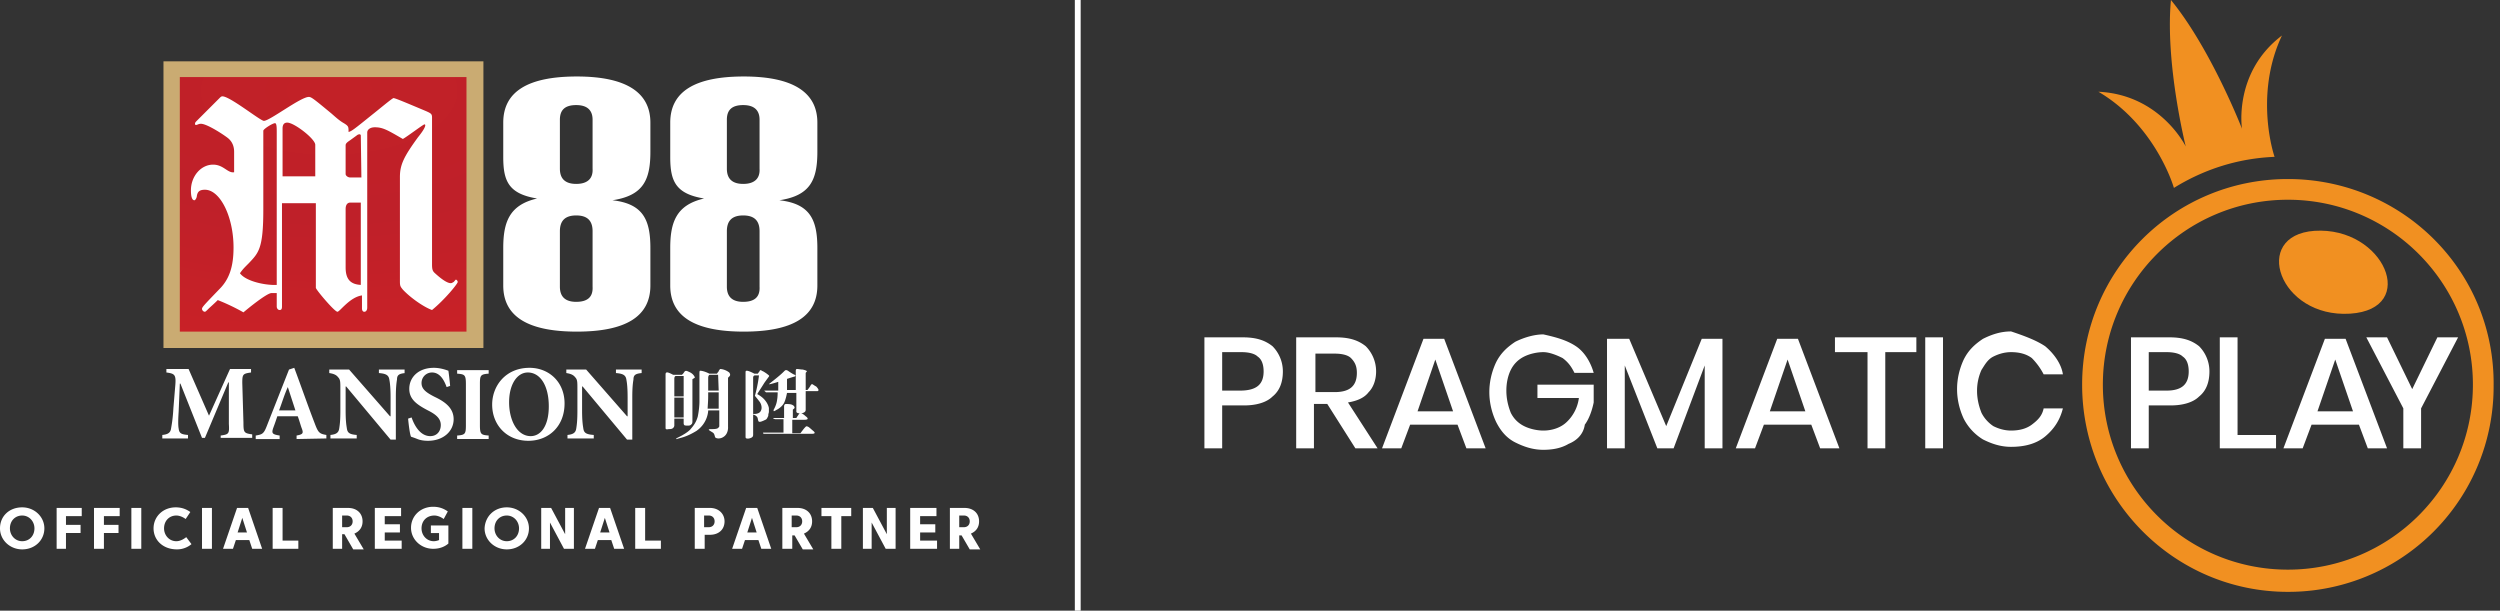 <svg width="262" height="64" viewBox="0 0 262 64" fill="none" xmlns="http://www.w3.org/2000/svg">
    <rect x="0" y="0" width="262" height="64" fill="#333333" stroke="none"/>
    <g clip-path="url(#ycpk6txf1a)">
        <path d="M113.254 0h-.612v64h.612V0z" fill="#fff"/>
        <path d="M50.6 6.425H17.132v30.042h33.53V6.425H50.6z" fill="#CAAB72"/>
        <path d="M48.887 8.076H18.845v26.677h30.042V8.076z" fill="url(#hjd42gpfab)"/>
        <path d="M29.552 21.293v10.83c0 .244-.06.367-.244.367s-.306-.184-.306-.368v-1.407h-.55c-.49 0-2.51 1.652-2.938 2.02a21.29 21.29 0 0 0-2.692-1.286c-.428.429-.795.735-.979.918-.183.184-.306.306-.367.306-.183 0-.306-.184-.306-.306 0-.183.306-.49 1.836-2.08 1.04-1.04 1.468-2.386 1.468-4.344 0-3.243-1.407-6.058-2.998-6.058-.55 0-.795.184-.857.734-.06.245-.183.368-.244.368-.245 0-.367-.367-.367-1.04 0-1.469 1.04-2.693 2.325-2.693 1.101 0 1.53.918 2.202.796v-2.142c0-.55-.183-1.04-.612-1.407-.367-.306-2.202-1.53-2.875-1.53-.245 0-.367.123-.49.123-.122 0-.122-.061-.122-.123 0-.122.061-.183.245-.367l2.325-2.325c.122-.122.183-.183.306-.183.795 0 3.977 2.57 4.344 2.57.612 0 3.854-2.51 4.711-2.51.245 0 .49.184 2.264 1.653.306.245.856.795 1.407 1.101.49.306.49.367.49.918.306-.061.611-.306 2.508-1.836.55-.428 2.08-1.713 2.203-1.713.184 0 1.468.55 3.365 1.346.55.245.673.306.673.673v15.42c0 .488.061.672.245.856.857.795 1.407 1.101 1.713 1.101.123 0 .184-.061.306-.122.184-.184.184-.245.245-.245s.183.122.183.245c0 .183-1.346 1.835-2.692 2.936-.856-.305-2.264-1.284-3.06-2.141-.244-.306-.305-.367-.305-.857V18.54c0-1.285.428-2.141 1.897-4.16.795-.98.856-1.346.673-1.346-.123 0-1.897 1.346-2.264 1.53-1.59-.919-2.08-1.225-2.937-1.225-.49 0-.795.245-.795.551v18.356c0 .245-.123.428-.306.428-.184 0-.245-.184-.245-.367V30.96c-1.285.183-2.325 1.713-2.57 1.713-.306 0-2.264-2.325-2.264-2.509v-8.871h-3.549zm-.55-7.587c0-.612-.061-.796-.184-.796-.245 0-1.223.612-1.223.796v8.26c0 4.1-.49 4.527-1.53 5.629-.49.49-.612.611-.918 1.04.612.856 2.692 1.285 3.855 1.223V13.706zm.55 4.772h3.488v-3.304c0-.612-2.203-2.325-2.937-2.325-.306 0-.49.184-.49.612v5.017h-.06zm8.26-4.283a.132.132 0 0 0-.122-.122.467.467 0 0 0-.306.122l-.673.49c-.367.244-.49.367-.49.55v2.998c0 .184.246.367.49.367h1.163l-.062-4.405zm0 7.036h-1.1c-.307 0-.49.245-.49.673v6.119c0 1.224.49 1.774 1.59 1.835v-8.627zM23.128 46.011v-.367c.857-.122.918-.183.857-1.223v-4.344h-.061l-2.448 5.812h-.306l-2.264-5.69h-.06l-.123 2.937c-.061.918-.061 1.468 0 1.774.06.49.245.612.979.673v.367h-2.693v-.367c.612-.061.857-.244.918-.673.061-.367.184-.979.245-2.141l.184-2.203c.122-1.285 0-1.407-.918-1.53v-.367h2.325l2.141 4.895 2.203-4.895h2.203v.367c-.857.123-.918.184-.918 1.102l.122 4.16c0 1.04.062 1.102.918 1.224v.367h-3.304v.122zM31.082 46.011v-.367c.673-.122.734-.244.55-.734-.122-.306-.244-.795-.428-1.285h-2.141c-.122.367-.245.734-.428 1.224-.184.55-.123.673.673.795v.367h-2.509v-.367c.734-.122.857-.183 1.224-1.162l2.264-5.752.55-.183c.735 1.958 1.408 3.916 2.142 5.813.367.979.49 1.1 1.224 1.223v.367l-3.12.061zm-.918-5.445c-.367.795-.612 1.652-.918 2.447h1.714l-.796-2.447zM42.463 39.097c-.612.062-.857.184-.857.674-.061.367-.122.856-.122 1.835v4.467h-.551l-4.65-5.568h-.061v2.508c0 .98.06 1.469.122 1.836.061.49.245.673 1.04.734v.367h-2.753v-.367c.612-.061.856-.245.918-.673.06-.367.122-.856.122-1.835v-2.326c0-.734 0-.978-.245-1.223-.183-.245-.49-.367-.918-.429v-.367h2.08l4.284 4.895h.061v-1.958c0-.979-.061-1.53-.122-1.835-.062-.49-.306-.673-1.102-.735v-.367h2.692v.367h.062zM46.807 40.566c-.245-.673-.673-1.53-1.53-1.53-.612 0-1.101.49-1.101 1.102 0 .612.428.979 1.407 1.468 1.163.55 1.958 1.224 1.958 2.325 0 1.285-1.101 2.264-2.692 2.264-.428 0-.796-.061-1.101-.184-.306-.122-.49-.183-.673-.244-.123-.245-.245-1.224-.306-1.897l.367-.122c.244.734.856 1.958 1.958 1.958.673 0 1.1-.49 1.1-1.163s-.489-1.101-1.345-1.53c-1.163-.611-1.958-1.162-1.958-2.263 0-1.224.979-2.203 2.57-2.203.734 0 1.346.245 1.53.306.06.428.122.918.183 1.59l-.367.123zM47.908 46.011v-.367c.857-.06.918-.183.918-1.1V40.26c0-.979-.122-1.04-.918-1.101v-.367h3.304v.367c-.856.06-.918.183-.918 1.101v4.283c0 .979.123 1.04.918 1.101v.367h-3.304zM55.495 38.547c2.02 0 3.671 1.468 3.671 3.732 0 2.448-1.713 3.916-3.793 3.916-2.264 0-3.794-1.652-3.794-3.793 0-1.958 1.408-3.855 3.916-3.855zm-.183.49c-1.102 0-1.958 1.223-1.958 3.12s.856 3.549 2.264 3.549c1.04 0 1.896-1.04 1.896-3.12 0-2.204-.917-3.55-2.202-3.55zM67.243 39.097c-.612.062-.857.184-.857.674-.061.367-.122.856-.122 1.835v4.467h-.55l-4.651-5.568h-.061v2.508c0 .98.061 1.469.122 1.836.061.49.245.673 1.102.734v.367h-2.754v-.367c.612-.061.857-.245.918-.673.061-.367.122-.856.122-1.835v-2.326c0-.734 0-.978-.244-1.223-.184-.245-.49-.367-.918-.429v-.367h2.08l4.283 4.895h.061v-1.958c0-.979-.06-1.53-.122-1.835-.061-.49-.306-.673-1.101-.735v-.367h2.692v.367zM75.503 38.67c-.061 0-.184.183-.184.244-.06.061-.183.245-.183.245h-.796c-.612-.306-.917-.306-.979-.306-.06 0-.06.244-.06.244v2.999c0 .367-.062 1.04-.184 1.59-.184.612-.429.918-.796 1.346-.428.429-1.224.796-1.346.857-.122.061-.122.122-.122.122s-.123.062.49-.122c.733-.183 1.345-.55 1.651-.734 1.224-.857 1.224-2.142 1.224-2.142h1.162v1.652c0 .062-.06.123-.122.184-.122.122-.49.122-.673.122-.122 0-.306 0-.306.062 0 .06.245.183.428.306.184.122.184.367.245.489s.55.245.98-.122c.427-.367.366-.98.366-.98v-5.139l.123-.122c.06-.062.183-.184 0-.429a1.775 1.775 0 0 0-.918-.367zm-.184 4.16h-1.162c.061-.98.061-.98.061-1.713h1.101v1.713zm0-1.897h-1.101v-1.346s0-.306.183-.306h.857l.061 1.652z" fill="#fff"/>
        <path d="M70.67 43.87h.978v.49s0 .122.061.183c.062.061.184.061.429.061.244 0 .306-.122.367-.183.061-.062.061-.245.061-.245V39.77s0-.062.061-.062c.061-.06.245-.122.184-.183-.184-.429-.612-.55-.735-.612-.122-.061-.244-.061-.305 0-.062.061-.123.183-.184.245l-.122.122h-.918s-.55-.306-.673-.245c-.123 0-.123.184-.123.184v5.629s0 .122.062.122c.06.062.183 0 .306 0 .122 0 .305 0 .428-.122.122-.122.122-.245.122-.245v-.734zm.183-4.466h.795v2.141h-.979v-1.836c0-.06 0-.306.184-.306zm.795 2.263v2.08h-.979v-2.08h.98zM85.109 40.26c-.061 0-.122.061-.184.184-.06.122-.305.428-.305.428h-.184v-1.775c0-.06.122-.122.122-.183s-.183-.122-.428-.184c-.183 0-.49-.06-.612-.06s-.122.183-.122.183v2.019h-.918v-1.163s.734-.244.795-.244c.123-.062.123-.123.062-.123 0-.06-.062-.06-.184-.122a5.641 5.641 0 0 1-.49-.306c-.183-.122-.183-.122-.305-.122-.062 0-.123.06-.245.183-.49.49-1.407 1.163-1.53 1.285.061.061.98-.245.98-.245v.918h-1.408c-.122 0 0 .061.061.123l.061.06H81.5s0 .49-.061.796c-.061.55-.367 1.04-.367 1.04v.123c.06.06.183-.062.428-.184.306-.183.55-.428.673-.673.184-.367.306-1.04.306-1.04h.979v1.958c0 .061.061.183.367.183.367 0 .49-.122.55-.183.062-.061.062-.184.062-.184v-1.958h1.224a.132.132 0 0 0 .122-.122c0-.061-.122-.245-.245-.367-.245-.123-.367-.245-.428-.245z" fill="#fff"/>
        <path d="M84.68 44.727c-.183-.123-.244 0-.366.122-.062.061-.429.55-.429.55h-.856v-1.407h1.223c.184 0 .245 0 .368-.06.06-.062 0-.184-.184-.307-.184-.183-.49-.367-.55-.367-.062 0-.184.122-.184.184a3.763 3.763 0 0 0-.245.367h-.367v-.857c0-.06.183-.122.183-.244 0-.062-.06-.184-.183-.245-.184-.123-.49-.123-.734-.123-.184 0-.184.245-.184.245v1.224h-1.04c-.061 0-.184 0-.061.061.122.061.183.061.183.061h.857v1.408h-2.08c-.123 0-.062.06 0 .122H85.109c.061 0 .428 0 .184-.245-.429-.367-.551-.49-.612-.49zM80.459 43.687c.061-.062.061-.184.061-.245 0-.062.061-.184.061-.306v-.367c-.061-.367-.306-.734-.55-.98-.306-.305-.674-.489-.674-.489.306-.49.551-.856.735-1.162.306-.429.49-.673.49-.673s.06-.062 0-.123a3.717 3.717 0 0 0-.613-.428c-.183-.061-.183-.122-.244-.122a.132.132 0 0 0-.123.122c-.06.061-.183.245-.183.245h-.367s-.551-.306-.796-.306c-.122 0-.122.122-.122.122v6.792c0 .061 0 .183.122.183.184.061.49-.06.55-.122.123-.061.123-.245.123-.245v-2.141c.428.122.49.367.49.49.06.122 0 .366.367.244.183-.061.306-.122.428-.184.061 0 .184-.122.245-.305zm-.734-.612c-.184.367-.796.305-.796.305v-3.793c0-.245.184-.245.184-.245h.428c-.122 1.102-.428 2.142-.428 2.142s.306.367.49.612c.183.244.305.673.122.979zM64.184 20.987c3.243-.49 3.977-2.142 3.977-5.079V12.85c0-3.182-2.57-4.834-7.71-4.834-5.14 0-7.71 1.591-7.71 4.834v3.61c0 2.509.552 3.855 3.55 4.344-2.937.673-3.55 2.509-3.55 5.2v3.917c0 3.242 2.57 4.833 7.71 4.833 5.14 0 7.71-1.59 7.71-4.833v-3.916c0-2.937-.734-4.65-3.977-5.017zm-3.794-1.714c-1.162 0-1.713-.55-1.713-1.59v-5.14c0-1.04.55-1.53 1.713-1.53s1.713.551 1.713 1.53v5.14c.061 1.04-.55 1.59-1.713 1.59zm0 12.36c-1.162 0-1.713-.55-1.713-1.59V24.23c0-1.102.55-1.652 1.713-1.652s1.713.55 1.713 1.652v5.812c.061 1.101-.55 1.59-1.713 1.59zM81.683 20.987c3.242-.49 3.977-2.142 3.977-5.079V12.85c0-3.182-2.57-4.834-7.71-4.834-5.14 0-7.709 1.591-7.709 4.834v3.61c0 2.509.55 3.855 3.549 4.344-2.937.673-3.549 2.509-3.549 5.2v3.917c0 3.242 2.57 4.833 7.71 4.833 5.139 0 7.709-1.59 7.709-4.833v-3.916c0-2.937-.734-4.65-3.977-5.017zm-3.794-1.714c-1.162 0-1.713-.55-1.713-1.59v-5.14c0-1.04.55-1.53 1.713-1.53s1.713.551 1.713 1.53v5.14c.061 1.04-.55 1.59-1.713 1.59zm0 12.36c-1.162 0-1.713-.55-1.713-1.59V24.23c0-1.102.55-1.652 1.713-1.652s1.713.55 1.713 1.652v5.812c.061 1.101-.55 1.59-1.713 1.59zM2.325 53.17c1.285 0 2.325.98 2.325 2.203 0 1.224-.979 2.203-2.325 2.203-1.285 0-2.325-.98-2.325-2.203 0-1.285.979-2.203 2.325-2.203zm0 3.549c.734 0 1.285-.55 1.285-1.346 0-.734-.55-1.346-1.285-1.346-.734 0-1.285.55-1.285 1.346 0 .734.55 1.346 1.285 1.346zM5.935 53.231h2.631v.857H6.914v.918h1.53v.856h-1.53v1.652h-.979v-4.283zM9.85 53.231h2.693v.857h-1.652v.918h1.53v.856h-1.53v1.652h-1.04v-4.283zM14.807 53.231v4.283h-1.04v-4.283h1.04zM16.092 55.373c0-1.224.979-2.203 2.325-2.203.612 0 1.101.184 1.53.49l-.49.734c-.245-.184-.612-.367-.979-.367-.734 0-1.285.55-1.285 1.346 0 .734.55 1.346 1.285 1.346.367 0 .734-.184 1.04-.428l.55.734a2.35 2.35 0 0 1-1.529.55c-1.468 0-2.447-.978-2.447-2.202zM22.21 53.231v4.283h-1.04v-4.283h1.04zM26.004 53.231l1.468 4.283h-1.04l-.306-.917H24.72l-.306.917h-1.04l1.468-4.283h1.163zm-.612 1.04-.49 1.53h.98l-.49-1.53zM28.574 53.231h1.04v3.427h1.652v.856h-2.692v-4.283zM36.467 53.231c.917 0 1.53.551 1.53 1.408 0 .611-.307 1.04-.857 1.284l.979 1.652h-1.102l-.918-1.59h-.244v1.53h-.98V53.23h1.592zm-.612.796v1.224h.49c.366 0 .611-.245.611-.612s-.245-.612-.612-.612h-.49zM39.281 53.231h2.753v.857h-1.713v.857h1.591v.856h-1.59v.857h1.773v.856h-2.814v-4.283zM44.176 55.373c0 .734.55 1.346 1.285 1.346.183 0 .428-.061.55-.122v-.735h-.856v-.795h1.835v1.897c-.428.367-.979.55-1.59.55-1.285 0-2.325-.979-2.325-2.202 0-1.224.978-2.203 2.325-2.203.611 0 1.1.184 1.53.49l-.43.795c-.244-.184-.611-.367-.978-.367-.795 0-1.346.55-1.346 1.346zM49.5 53.231v4.283h-1.041v-4.283h1.04zM53.109 53.17c1.285 0 2.325.98 2.325 2.203 0 1.224-.979 2.203-2.325 2.203-1.285 0-2.325-.98-2.325-2.203.061-1.285 1.04-2.203 2.325-2.203zm0 3.549c.734 0 1.285-.55 1.285-1.346 0-.734-.55-1.346-1.285-1.346-.734 0-1.285.55-1.285 1.346 0 .734.55 1.346 1.285 1.346zM56.719 53.231h1.04l1.469 2.754V53.23h.917v4.283h-1.04l-1.468-2.753v2.753h-.918v-4.283zM63.939 53.231l1.468 4.283h-1.04l-.306-.917h-1.407l-.306.917h-1.04l1.468-4.283h1.163zm-.55 1.04-.49 1.53h.979l-.49-1.53zM66.57 53.231h1.04v3.427h1.652v.856H66.57v-4.283zM73.85 56.046v1.468h-1.04v-4.283h1.592c.917 0 1.53.612 1.53 1.408 0 .856-.613 1.407-1.53 1.407h-.551zm.43-2.02h-.49v1.224h.49c.366 0 .611-.244.611-.611s-.245-.612-.612-.612zM79.358 53.231l1.468 4.283h-1.04l-.306-.917h-1.407l-.306.917h-1.04l1.468-4.283h1.163zm-.551 1.04-.49 1.53h.98l-.49-1.53zM83.58 53.231c.917 0 1.529.551 1.529 1.408 0 .611-.306 1.04-.857 1.284l.98 1.652H84.13l-.857-1.468h-.244v1.407h-1.04v-4.283h1.59zm-.612.796v1.224h.489c.367 0 .612-.245.612-.612s-.245-.612-.612-.612h-.49zM87.128 54.088h-1.04v-.857h3.12v.857h-1.04v3.426h-1.04v-3.426zM90.432 53.231h1.04l1.469 2.754V53.23h.918v4.283h-1.04l-1.47-2.753v2.753h-.917v-4.283zM95.388 53.231h2.753v.857h-1.713v.857h1.591v.856h-1.59v.857h1.774v.856h-2.815v-4.283zM101.078 53.231c.918 0 1.53.551 1.53 1.408 0 .611-.306 1.04-.856 1.284l.978 1.652h-1.101l-.856-1.468h-.245v1.407h-.98v-4.283h1.53zm-.55.796v1.224h.489c.367 0 .612-.245.612-.612s-.245-.612-.612-.612h-.489z" fill="#fff"/>
        <path d="M242.562 24.19c-6.67.465-3.723 9.149 3.723 8.683 7.291-.465 3.568-9.148-3.723-8.683z" fill="#F19021"/>
        <path d="M239.77 18.763c-11.944 0-21.562 9.613-21.562 21.553 0 11.94 9.618 21.71 21.562 21.71a21.511 21.511 0 0 0 21.561-21.555c.156-12.094-9.617-21.708-21.561-21.708zm0 40.936c-10.703 0-19.39-8.683-19.39-19.383 0-10.699 8.687-19.383 19.39-19.383 10.703 0 19.39 8.684 19.39 19.383 0 10.7-8.687 19.383-19.39 19.383zm-.621-55.977c-5.119 3.876-4.188 9.769-4.188 9.769S231.704 5.117 227.515 0c-.62 6.668 1.552 15.351 1.552 15.351s-2.637-5.427-9.152-5.737c5.274 3.101 7.445 8.528 7.911 10.079 3.257-2.016 6.825-3.101 10.548-3.256-.466-1.396-1.862-7.133.775-12.715z" fill="#F19021"/>
        <path d="M128.084 42.487v4.497h-1.862v-11.63h4.033c1.396 0 2.327.31 3.103.93.62.62 1.086 1.551 1.086 2.637 0 1.085-.311 2.015-1.086 2.636-.621.62-1.707.93-2.948.93h-2.326zm4.343-3.566c0-.62-.155-1.24-.621-1.551-.31-.31-.93-.465-1.706-.465h-2.016v4.031h1.861c1.706 0 2.482-.62 2.482-2.015zm9.617 8.063-2.947-4.652h-1.396v4.652h-1.861v-11.63h4.188c1.396 0 2.327.31 3.102.93a3.738 3.738 0 0 1 1.086 2.637c0 .93-.31 1.705-.776 2.17-.465.62-1.241.93-2.171 1.086l3.102 4.807h-2.327zm-4.188-5.892h2.017c1.551 0 2.326-.62 2.326-2.016 0-.62-.155-1.086-.62-1.551-.31-.31-.931-.465-1.706-.465h-2.017v4.032zm14.892 3.41h-4.964l-.931 2.482h-2.016l4.343-11.475h2.172l4.343 11.475h-2.017l-.93-2.481zm-.466-1.395-1.861-5.427-1.862 5.427h3.723zm12.875-6.822c.931.62 1.551 1.705 1.862 2.79h-2.017c-.31-.62-.62-1.085-1.241-1.55-.62-.31-1.396-.62-2.016-.62-.621 0-1.397.155-2.017.465-.62.31-1.086.775-1.396 1.396-.31.62-.465 1.395-.465 2.17 0 .776.155 1.551.465 2.326.31.62.776 1.086 1.396 1.396.62.31 1.396.465 2.017.465.93 0 1.861-.31 2.481-.93a4.21 4.21 0 0 0 1.241-2.481h-4.343v-1.396h5.895v1.86c-.155.776-.466 1.707-.931 2.327-.155 1.085-.931 1.706-1.706 2.016-.776.465-1.707.62-2.637.62-1.086 0-2.017-.31-2.948-.775-.93-.466-1.551-1.24-2.016-2.171-.931-2.016-.931-4.187 0-6.203.465-.93 1.086-1.55 2.016-2.17.931-.466 2.017-.776 2.948-.776 1.396.31 2.481.62 3.412 1.24zm15.357-.776v11.475h-1.861V38.3l-3.258 8.684h-1.706l-3.413-8.684v8.684h-1.861V35.509h2.327l3.878 9.149 3.722-9.149h2.172zm9.307 8.994h-4.964l-.93 2.48h-2.017l4.343-11.474h2.172l4.344 11.475h-2.017l-.931-2.481zm-.62-1.396-1.862-5.427-1.861 5.427h3.723zm11.634-7.753v1.55h-3.258v10.08h-1.861v-10.08h-3.413v-1.55h8.532zm2.792 0v11.63h-1.862v-11.63h1.862zm10.703.93c.931.776 1.706 1.861 1.862 2.947h-2.017a6.89 6.89 0 0 0-1.241-1.706c-.62-.465-1.396-.62-2.172-.62-.62 0-1.241.155-1.861.465-.621.31-.931.93-1.241 1.396-.62 1.395-.62 2.946 0 4.496.31.62.776 1.086 1.241 1.396.62.31 1.241.465 1.861.465.776 0 1.552-.155 2.172-.62.621-.465 1.086-.93 1.241-1.706h2.017c-.311 1.24-.931 2.171-1.862 2.946-.931.776-2.172 1.086-3.568 1.086-1.085 0-2.016-.31-2.947-.776a5.477 5.477 0 0 1-2.016-2.17c-.931-2.016-.931-4.187 0-6.203.465-.93 1.085-1.55 2.016-2.17.931-.466 1.862-.776 2.947-.776 1.396.465 2.637.93 3.568 1.55zm10.859 6.203v4.497h-1.862v-11.63h4.033c1.396 0 2.327.31 3.103.93.62.62 1.085 1.551 1.085 2.637 0 1.085-.31 2.015-1.085 2.636-.621.62-1.707.93-2.948.93h-2.326zm4.188-3.566c0-.62-.155-1.24-.621-1.551-.31-.31-.93-.465-1.706-.465h-1.861v4.031h1.861c1.551 0 2.327-.62 2.327-2.015zm5.119 6.667h4.033v1.396h-5.895v-11.63h1.862v10.234zm12.72-1.085h-4.964l-.931 2.48h-2.017l4.344-11.474h2.171l4.344 11.475h-2.017l-.93-2.481zm-.621-1.396-1.861-5.427-1.862 5.427h3.723zm11.014-7.753-3.878 7.443v4.187h-1.862v-4.187l-3.878-7.443h2.172l2.637 5.427 2.637-5.427h2.172z" fill="#fff"/>
    </g>
    <defs>
        <radialGradient id="hjd42gpfab" cx="0" cy="0" r="1" gradientUnits="userSpaceOnUse" gradientTransform="matrix(53.354 0 0 26.643 34.503 9.495)">
            <stop stop-color="#C22127"/>
            <stop offset=".505" stop-color="#BF2029"/>
            <stop offset="1" stop-color="#C92127"/>
        </radialGradient>
        <clipPath id="ycpk6txf1a">
            <path fill="#fff" d="M0 0h261.629v64H0z"/>
        </clipPath>
    </defs>
</svg>
